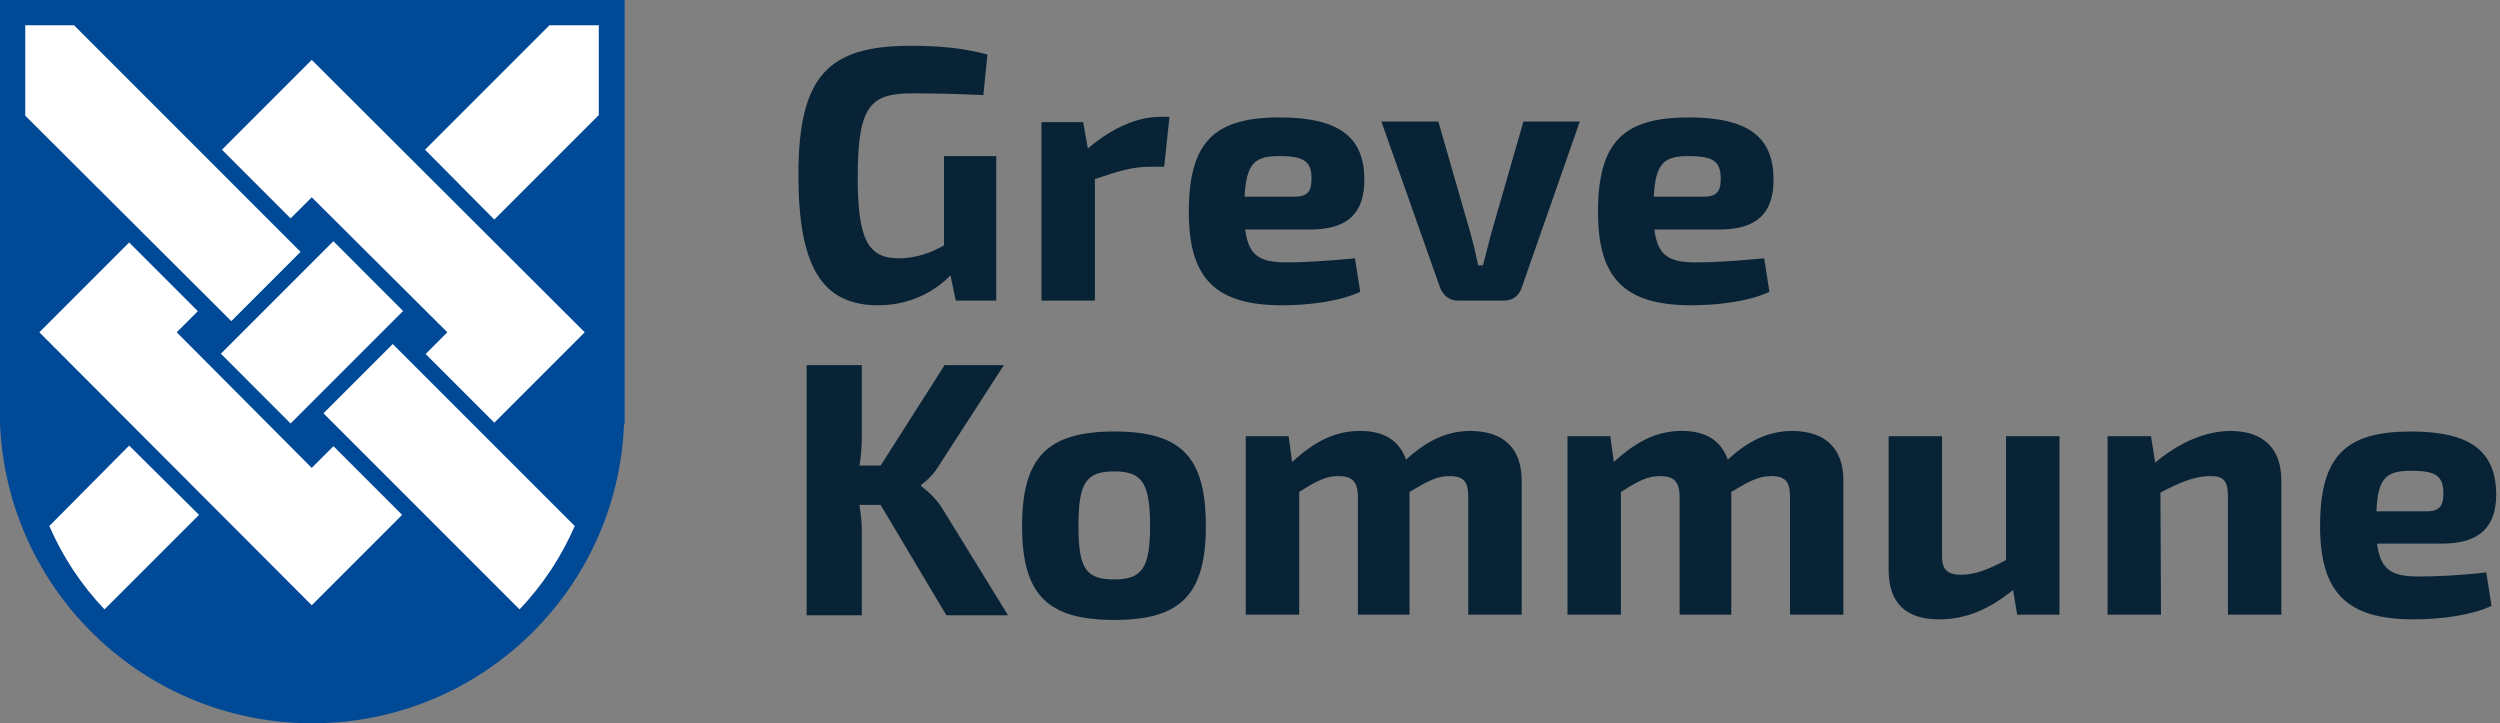<svg width="159" height="46" viewBox="0 0 159 46" fill="none" xmlns="http://www.w3.org/2000/svg">
<rect x="0" y="0" width="159" height="46" fill="#808080" stroke="none"/>
<path d="M63.362 9.932V19.117H60.786L60.45 17.511C59.628 18.37 58.06 19.416 55.857 19.416C52.273 19.416 50.779 16.951 50.779 11.127C50.779 4.817 52.683 2.912 57.911 2.912C59.778 2.912 61.308 3.062 62.802 3.472L62.541 6.049C60.972 5.974 59.442 5.937 58.06 5.937C55.409 5.937 54.55 6.646 54.55 11.239C54.55 15.196 55.185 16.429 57.164 16.429C58.284 16.429 59.255 16.055 60.039 15.607V9.932H63.362Z" fill="#072335"/>
<path d="M74.377 7.43L74.041 10.604H73.107C72.099 10.604 71.166 10.865 69.635 11.388V19.117H66.237V7.766H68.888L69.187 9.446C70.718 8.14 72.323 7.43 73.779 7.43H74.377Z" fill="#072335"/>
<path d="M86.175 16.429L86.511 18.557C85.167 19.192 83.151 19.416 81.546 19.416C77.252 19.416 75.609 17.661 75.609 13.479C75.609 8.998 77.252 7.468 81.396 7.468C85.279 7.468 86.773 8.812 86.773 11.425C86.773 13.516 85.765 14.599 83.3 14.599H79.193C79.417 16.317 80.164 16.69 81.882 16.69C82.964 16.69 84.644 16.578 86.175 16.429ZM79.156 12.508H82.367C83.3 12.508 83.412 11.985 83.412 11.351C83.412 10.305 82.964 9.932 81.471 9.932C79.791 9.894 79.268 10.38 79.156 12.508Z" fill="#072335"/>
<path d="M96.779 18.296C96.63 18.781 96.219 19.117 95.659 19.117H92.71C92.187 19.117 91.776 18.781 91.589 18.296L87.856 7.729H91.477L93.531 14.86C93.718 15.533 93.867 16.205 94.016 16.877H94.315C94.502 16.205 94.651 15.533 94.838 14.86L96.891 7.729H100.476L96.779 18.296Z" fill="#072335"/>
<path d="M112.2 16.429L112.536 18.557C111.191 19.192 109.175 19.416 107.57 19.416C103.276 19.416 101.633 17.661 101.633 13.479C101.633 8.998 103.276 7.468 107.42 7.468C111.304 7.468 112.797 8.812 112.797 11.425C112.797 13.516 111.789 14.599 109.325 14.599H105.217C105.441 16.317 106.188 16.69 107.906 16.69C108.989 16.69 110.669 16.578 112.2 16.429ZM105.18 12.508H108.391C109.325 12.508 109.437 11.985 109.437 11.351C109.437 10.305 108.989 9.932 107.495 9.932C105.815 9.894 105.292 10.38 105.18 12.508Z" fill="#072335"/>
<path d="M56.007 32.11H54.662C54.737 32.633 54.812 33.156 54.812 33.641V39.13H51.302V23.224H54.812V27.705C54.812 28.339 54.774 28.974 54.662 29.609H56.007L60.076 23.224H63.847L59.74 29.571C59.404 30.131 59.031 30.505 58.583 30.841V30.916C59.031 31.252 59.591 31.774 59.927 32.334L64.109 39.13H60.188L56.007 32.11Z" fill="#072335"/>
<path d="M76.692 33.455C76.692 37.823 75.086 39.429 70.867 39.429C66.61 39.429 65.005 37.823 65.005 33.455C65.005 29.086 66.61 27.443 70.867 27.443C75.123 27.443 76.692 29.049 76.692 33.455ZM68.589 33.455C68.589 36.18 69.075 36.852 70.867 36.852C72.622 36.852 73.144 36.143 73.144 33.455C73.144 30.692 72.622 29.982 70.867 29.982C69.075 29.982 68.589 30.692 68.589 33.455Z" fill="#072335"/>
<path d="M96.779 30.579V39.093H93.381V31.625C93.381 30.654 93.12 30.281 92.187 30.281C91.44 30.281 90.88 30.542 89.648 31.289V39.093H86.362V31.625C86.362 30.617 85.989 30.281 85.13 30.281C84.383 30.281 83.86 30.505 82.628 31.289V39.093H79.23V27.742H81.956L82.18 29.385C83.599 28.078 84.906 27.406 86.511 27.406C88.042 27.406 89.013 28.041 89.424 29.235C90.768 28.003 92.037 27.406 93.568 27.406C95.659 27.443 96.779 28.526 96.779 30.579Z" fill="#072335"/>
<path d="M117.24 30.579V39.093H113.843V31.625C113.843 30.654 113.581 30.281 112.648 30.281C111.901 30.281 111.341 30.542 110.109 31.289V39.093H106.823V31.625C106.823 30.617 106.45 30.281 105.591 30.281C104.844 30.281 104.321 30.505 103.089 31.289V39.093H99.692V27.742H102.417L102.641 29.385C104.06 28.078 105.367 27.406 106.972 27.406C108.503 27.406 109.474 28.041 109.885 29.235C111.229 28.003 112.498 27.406 114.029 27.406C116.12 27.443 117.24 28.526 117.24 30.579Z" fill="#072335"/>
<path d="M130.98 27.742V39.093H128.292L128.031 37.524C126.463 38.794 124.969 39.391 123.326 39.391C121.198 39.391 120.115 38.346 120.115 36.218V27.742H123.513V35.209C123.476 36.218 123.812 36.553 124.745 36.553C125.566 36.553 126.388 36.255 127.583 35.62V27.742H130.98Z" fill="#072335"/>
<path d="M145.094 30.579V39.093H141.696V31.625C141.696 30.579 141.435 30.281 140.576 30.281C139.643 30.281 138.747 30.617 137.403 31.326L137.44 39.093H134.042V27.742H136.805L137.067 29.422C138.635 28.115 140.278 27.406 141.92 27.406C143.974 27.443 145.094 28.526 145.094 30.579Z" fill="#072335"/>
<path d="M158.125 36.404L158.461 38.532C157.117 39.167 155.101 39.391 153.495 39.391C149.201 39.391 147.558 37.636 147.558 33.455C147.558 28.974 149.201 27.443 153.346 27.443C157.229 27.443 158.722 28.787 158.76 31.401C158.76 33.492 157.752 34.575 155.287 34.575H151.18C151.404 36.292 152.151 36.666 153.868 36.666C154.914 36.666 156.594 36.591 158.125 36.404ZM151.143 32.521H154.354C155.287 32.521 155.399 31.998 155.399 31.364C155.399 30.318 154.951 29.945 153.458 29.945C151.778 29.907 151.217 30.393 151.143 32.521Z" fill="#072335"/>
<path fill-rule="evenodd" clip-rule="evenodd" d="M0 26.958C0.448 37.562 9.148 46 19.864 46C30.542 46 39.279 37.562 39.69 26.958H39.727V0H0V26.958Z" fill="#004996"/>
<path fill-rule="evenodd" clip-rule="evenodd" d="M21.208 28.377L19.826 29.758L11.239 21.133L12.583 19.789L8.214 15.42L2.502 21.133L19.826 38.495L25.576 32.745L21.208 28.377Z" fill="white"/>
<path d="M21.202 15.342L14.047 22.497L18.482 26.933L25.637 19.778L21.202 15.342Z" fill="white"/>
<path fill-rule="evenodd" clip-rule="evenodd" d="M31.438 26.883L37.188 21.133L19.826 3.808L14.114 9.521L18.482 13.89L19.826 12.546L28.451 21.133L27.07 22.515L31.438 26.883Z" fill="white"/>
<path fill-rule="evenodd" clip-rule="evenodd" d="M14.711 20.424L19.117 16.018L4.705 1.605H1.606V7.356L14.711 20.424Z" fill="white"/>
<path fill-rule="evenodd" clip-rule="evenodd" d="M34.948 1.605L27.032 9.521L31.438 13.964L38.084 7.318V1.605H34.948Z" fill="white"/>
<path fill-rule="evenodd" clip-rule="evenodd" d="M36.554 33.455L24.979 21.88L20.573 26.286L33.044 38.757C34.5 37.226 35.695 35.433 36.554 33.455Z" fill="white"/>
<path fill-rule="evenodd" clip-rule="evenodd" d="M6.646 38.756L12.658 32.745L8.214 28.339L3.136 33.455C3.995 35.433 5.19 37.226 6.646 38.756Z" fill="white"/>
</svg>
